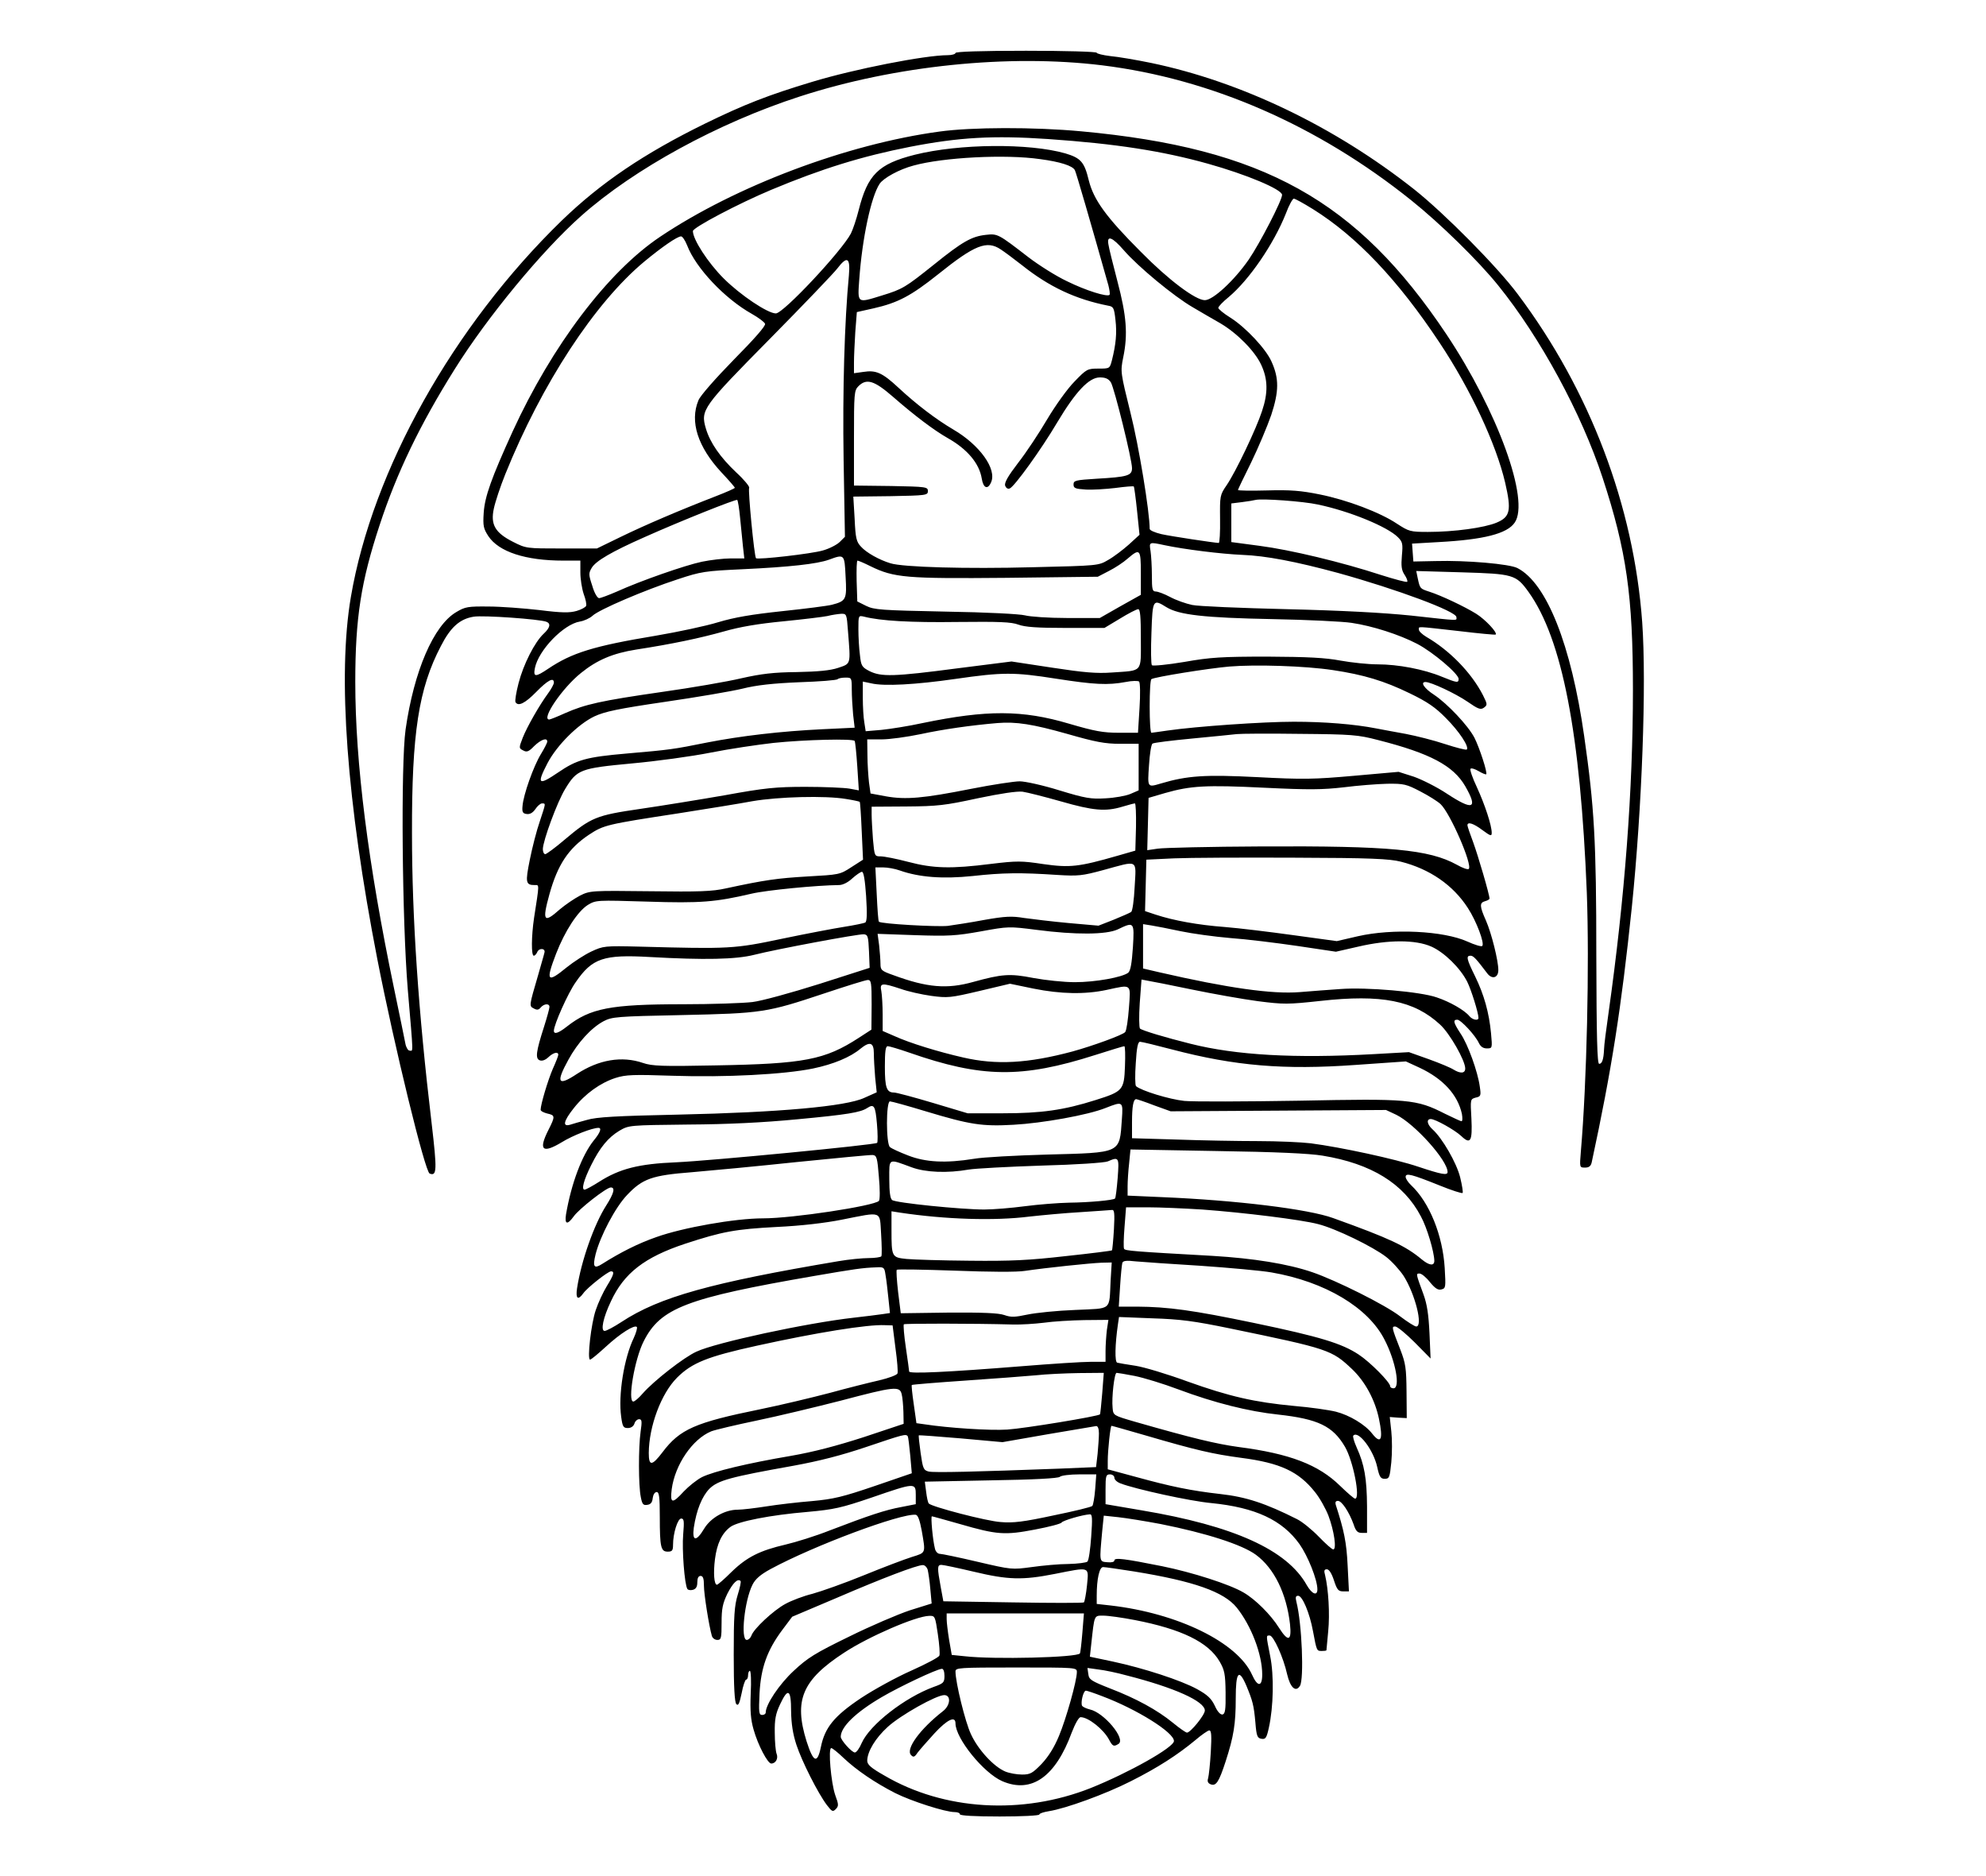 <?xml version="1.0" standalone="no"?>
<!DOCTYPE svg PUBLIC "-//W3C//DTD SVG 20010904//EN"
 "http://www.w3.org/TR/2001/REC-SVG-20010904/DTD/svg10.dtd">
<svg version="1.0" xmlns="http://www.w3.org/2000/svg"
 width="900pt" height="850pt" viewBox="0 0 900 850"
 preserveAspectRatio="xMidYMid meet">
<g transform="translate(0,850) scale(0.1,-0.1)"
fill="#000000" stroke="none">
<path d="M4330 8260 c0 -5 -16 -10 -35 -10 -103 0 -424 -63 -615 -121 -199
-60 -307 -102 -485 -189 -277 -136 -472 -268 -649 -439 -492 -478 -858 -1130
-956 -1706 -61 -357 -19 -927 120 -1641 78 -399 216 -963 237 -971 33 -13 34
14 9 228 -60 503 -89 930 -89 1314 -1 453 30 655 131 848 44 86 86 123 149
133 44 7 298 -11 329 -23 21 -8 17 -27 -12 -54 -41 -38 -92 -139 -114 -224
-11 -42 -17 -81 -14 -86 12 -21 43 -6 94 46 53 54 80 68 80 42 0 -7 -12 -29
-26 -48 -39 -53 -94 -149 -115 -201 -18 -47 -18 -48 2 -58 16 -9 25 -6 50 20
30 29 59 40 59 20 0 -5 -13 -31 -29 -57 -33 -54 -79 -183 -83 -234 -3 -28 1
-35 19 -37 14 -2 27 5 39 22 9 14 23 26 30 26 18 0 18 3 -10 -82 -14 -40 -34
-118 -45 -173 -21 -104 -19 -115 23 -115 20 0 21 10 -4 -150 -12 -82 -13 -170
-1 -170 5 0 11 7 15 15 8 22 40 19 33 -2 -2 -10 -16 -56 -29 -103 -40 -137
-41 -138 -19 -149 14 -8 22 -7 31 4 15 18 40 20 40 3 0 -7 -11 -47 -24 -88
-37 -115 -41 -146 -20 -154 11 -4 25 1 39 14 22 21 45 27 45 11 0 -5 -11 -33
-25 -64 -22 -51 -55 -161 -55 -185 0 -6 14 -13 30 -17 36 -8 37 -12 5 -75 -46
-91 -27 -108 61 -55 50 31 138 65 166 65 16 0 8 -22 -22 -58 -53 -67 -101
-194 -125 -334 -7 -46 6 -49 35 -9 23 33 148 131 168 131 21 0 14 -27 -21 -82
-55 -86 -113 -251 -132 -375 -7 -47 4 -56 28 -23 17 25 112 100 126 100 17 0
13 -15 -19 -67 -16 -26 -39 -75 -50 -108 -21 -60 -40 -225 -26 -225 5 0 36 26
71 58 66 61 130 101 141 90 3 -4 -3 -26 -14 -50 -44 -91 -71 -258 -57 -357 6
-45 10 -51 30 -51 15 0 26 8 30 20 3 11 13 20 21 20 13 0 14 -9 7 -57 -10 -71
-10 -244 1 -296 6 -32 11 -38 29 -35 16 2 23 11 25 31 2 15 9 27 18 27 11 0
14 -22 14 -112 0 -139 5 -158 36 -158 20 0 24 5 24 31 0 52 21 119 37 119 13
0 14 -12 9 -72 -6 -68 6 -227 19 -247 3 -5 14 -7 25 -4 14 4 20 14 20 34 0 19
5 29 15 29 11 0 15 -12 15 -44 0 -39 23 -183 36 -228 3 -10 14 -18 25 -18 17
0 19 8 19 78 0 64 5 87 26 131 25 49 47 71 60 58 3 -3 -3 -31 -13 -63 -15 -49
-18 -95 -18 -271 0 -148 4 -216 12 -224 9 -9 14 3 24 50 6 33 16 61 20 61 5 0
9 9 9 20 0 11 4 20 8 20 5 0 7 -46 4 -103 -3 -79 0 -118 13 -163 20 -71 64
-154 80 -154 21 0 33 24 24 45 -4 11 -8 54 -8 95 -1 59 4 86 24 128 36 77 50
69 50 -31 1 -58 8 -103 24 -152 25 -76 98 -220 138 -273 23 -30 27 -32 40 -19
14 14 14 21 -2 64 -19 55 -33 213 -18 213 5 0 30 -20 55 -44 59 -56 143 -113
235 -160 74 -37 227 -86 269 -86 13 0 24 -4 24 -10 0 -6 67 -10 180 -10 99 0
180 4 180 9 0 5 19 11 43 15 77 12 258 78 372 136 123 62 211 119 292 186 28
24 57 44 63 44 10 0 11 -24 7 -97 -3 -54 -9 -108 -12 -119 -5 -15 -1 -23 11
-28 25 -10 38 11 68 103 37 114 46 171 46 286 0 121 14 137 48 58 29 -70 34
-89 41 -167 5 -63 9 -71 28 -74 18 -3 23 4 33 50 21 94 24 237 6 325 -19 97
-19 93 -2 93 17 0 62 -99 79 -176 14 -60 39 -83 58 -52 19 30 9 283 -16 380
-5 21 -4 28 8 28 19 0 52 -78 67 -160 17 -91 17 -90 40 -90 11 0 20 1 21 3 0
1 4 40 8 86 8 79 1 191 -14 254 -6 21 -4 27 8 27 10 0 22 -19 32 -50 14 -43
20 -50 42 -50 l26 0 -6 118 c-5 104 -16 158 -54 275 -3 11 0 17 10 17 18 0 51
-51 71 -106 10 -31 18 -39 37 -39 l24 0 0 120 c-1 127 -12 190 -47 267 -12 27
-19 51 -15 54 23 24 91 -65 108 -142 10 -46 16 -54 34 -54 21 0 23 6 30 75 4
41 4 104 0 140 l-7 65 38 -3 39 -2 -1 120 c-1 106 -4 128 -28 190 -40 102 -40
105 -23 105 9 0 49 -33 88 -72 l72 -73 -5 115 c-4 84 -11 131 -27 175 -35 95
-35 95 -18 95 9 0 30 -17 47 -39 24 -29 37 -37 52 -33 20 5 20 10 15 97 -9
148 -69 297 -152 375 -14 13 -25 30 -25 38 0 19 27 12 154 -39 54 -22 101 -37
104 -34 3 2 -2 34 -11 71 -16 65 -81 178 -126 218 -24 22 -28 46 -7 46 20 0
108 -49 138 -77 42 -40 51 -24 46 79 -5 88 -5 88 19 95 24 5 25 9 19 50 -9 67
-54 192 -87 240 -32 49 -36 63 -15 63 16 0 82 -71 98 -106 8 -16 19 -24 36
-24 25 0 25 1 19 68 -9 95 -32 176 -72 258 -39 79 -42 94 -21 94 13 0 25 -13
75 -79 22 -30 51 -22 51 14 0 43 -31 167 -56 224 -29 65 -30 81 -4 88 11 3 20
8 20 12 0 18 -52 195 -74 255 -14 37 -26 72 -26 77 0 17 27 9 68 -22 37 -27
42 -29 42 -12 0 33 -30 125 -67 206 -20 42 -33 80 -29 84 4 4 20 -1 37 -11 17
-10 32 -16 34 -14 7 6 -30 119 -53 165 -29 56 -123 155 -183 195 -45 29 -64
58 -39 58 25 0 136 -52 190 -89 49 -34 60 -38 75 -27 16 12 16 15 -5 57 -52
101 -150 202 -257 264 -18 11 -33 25 -33 32 0 16 -18 16 180 -6 91 -11 167
-18 168 -16 9 9 -48 69 -88 94 -53 33 -159 83 -212 100 -43 14 -43 14 -53 60
l-7 34 206 -6 c234 -7 246 -10 303 -89 153 -214 235 -640 264 -1363 12 -326 0
-857 -27 -1172 -6 -73 -6 -73 19 -73 17 0 26 6 30 23 91 422 134 698 182 1157
46 450 67 1008 47 1291 -38 526 -236 1049 -563 1485 -93 125 -332 366 -469
475 -362 286 -786 489 -1194 574 -68 14 -151 28 -185 31 -33 4 -61 11 -61 15
0 5 -144 9 -320 9 -207 0 -320 -4 -320 -10z m665 -56 c493 -61 977 -272 1401
-612 129 -103 305 -275 394 -386 190 -235 377 -579 473 -872 108 -330 137
-533 137 -960 0 -452 -37 -942 -110 -1459 -11 -77 -21 -153 -21 -170 -2 -45
-9 -65 -22 -65 -9 0 -12 120 -13 493 0 517 -9 671 -55 992 -59 414 -170 693
-302 761 -35 19 -233 36 -372 32 l-100 -2 -3 40 -3 41 121 7 c204 11 310 38
344 88 70 100 -77 505 -309 853 -406 608 -831 844 -1655 920 -215 20 -497 19
-642 -1 -421 -57 -924 -247 -1267 -477 -237 -159 -489 -492 -668 -882 -96
-211 -126 -294 -131 -368 -4 -60 -1 -72 21 -106 47 -71 168 -111 340 -111 l77
0 0 -54 c0 -29 7 -73 15 -97 9 -24 14 -48 11 -54 -2 -6 -22 -17 -43 -23 -32
-9 -66 -9 -169 4 -71 8 -175 16 -230 16 -93 1 -106 -1 -146 -25 -103 -60 -192
-267 -230 -532 -22 -156 -16 -865 10 -1179 26 -306 25 -276 8 -276 -7 0 -16
15 -19 32 -3 18 -27 132 -52 253 -117 562 -175 1019 -175 1385 0 290 26 455
110 710 78 238 183 456 341 708 147 235 394 535 573 694 240 213 620 421 991
541 431 140 946 193 1370 141z m-245 -334 c305 -21 518 -54 725 -112 172 -48
335 -116 335 -141 0 -25 -101 -220 -151 -293 -66 -95 -162 -184 -199 -184 -42
0 -164 91 -290 219 -158 158 -214 236 -236 324 -20 83 -36 101 -106 122 -165
47 -481 44 -682 -6 -166 -42 -214 -90 -255 -252 -10 -40 -26 -87 -35 -105 -42
-80 -306 -362 -340 -362 -37 0 -161 83 -237 159 -71 71 -139 176 -139 214 0
16 207 125 355 187 230 96 411 152 630 195 222 43 376 52 625 35z m-36 -91
c90 -12 147 -30 157 -50 6 -11 73 -242 152 -522 5 -20 8 -40 5 -43 -11 -10
-106 19 -193 62 -49 23 -128 73 -175 109 -136 105 -139 107 -192 101 -65 -7
-107 -31 -236 -135 -129 -103 -141 -111 -236 -140 -113 -35 -110 -37 -102 74
13 183 53 373 92 432 17 26 89 66 154 83 134 37 416 52 574 29z m1235 -226
c199 -124 386 -321 575 -606 141 -212 256 -459 297 -634 29 -126 23 -155 -39
-181 -55 -23 -191 -42 -311 -42 -80 0 -86 2 -140 37 -76 51 -226 108 -351 133
-84 17 -132 21 -238 18 -72 -2 -132 -1 -132 2 0 2 27 59 60 125 32 66 73 163
91 215 35 107 36 165 1 242 -25 57 -116 154 -185 198 -31 19 -56 40 -56 45 0
6 21 28 47 49 93 78 204 240 259 378 14 38 31 68 36 68 6 0 44 -21 86 -47z
m-2835 -165 c39 -102 170 -241 293 -310 30 -17 57 -37 60 -45 4 -9 -49 -69
-141 -162 -83 -85 -153 -164 -161 -185 -40 -96 -3 -211 105 -327 33 -35 60
-66 60 -69 0 -3 -39 -20 -88 -39 -165 -64 -319 -130 -428 -183 l-109 -53 -160
0 c-158 0 -161 0 -220 30 -81 41 -103 78 -87 151 6 29 29 99 52 156 165 409
405 776 630 963 81 67 148 113 166 114 6 1 19 -18 28 -41z m1979 -22 c64 -74
227 -209 312 -258 39 -23 94 -55 124 -72 77 -45 157 -126 186 -188 31 -66 32
-128 4 -211 -26 -80 -119 -275 -160 -335 -31 -45 -31 -49 -30 -154 1 -59 -2
-108 -6 -108 -22 1 -215 30 -260 40 -29 7 -53 17 -53 24 0 77 -49 376 -87 526
-45 182 -46 186 -33 250 22 105 15 190 -26 345 -20 77 -39 152 -41 168 -8 43
18 33 70 -27z m-558 4 c17 -11 60 -43 97 -72 123 -98 243 -154 390 -183 24 -4
27 -10 33 -65 7 -59 2 -110 -16 -182 -10 -38 -10 -38 -61 -38 -50 0 -54 -2
-108 -58 -32 -32 -87 -109 -124 -171 -37 -63 -96 -152 -132 -198 -46 -60 -63
-90 -59 -103 4 -11 12 -17 21 -13 21 8 143 177 215 299 83 139 144 204 193
204 26 0 39 -6 50 -22 16 -26 96 -350 96 -389 0 -34 -20 -40 -160 -48 -96 -6
-105 -8 -105 -26 0 -17 8 -20 55 -23 30 -2 91 2 134 7 44 6 81 9 84 7 2 -2 9
-53 15 -112 l11 -107 -48 -44 c-27 -24 -69 -56 -94 -70 -44 -26 -45 -26 -342
-33 -301 -8 -589 0 -645 18 -50 15 -109 48 -133 75 -21 22 -25 38 -29 126 l-6
101 169 2 c161 3 169 4 169 23 0 19 -8 20 -167 23 l-168 2 0 215 c0 202 1 216
20 235 37 37 72 26 157 -48 100 -87 185 -151 248 -187 89 -50 143 -115 154
-183 7 -44 27 -52 42 -18 28 60 -51 170 -171 240 -78 46 -165 112 -248 189
-73 68 -102 81 -159 72 l-43 -6 0 49 c0 27 3 89 6 138 l7 90 76 17 c110 25
169 56 292 154 167 134 221 155 284 113z m-688 -117 c-20 -211 -29 -521 -24
-837 l6 -348 -23 -23 c-13 -13 -48 -31 -77 -39 -50 -15 -296 -43 -303 -35 -8
8 -37 310 -31 319 3 5 -23 37 -59 70 -72 68 -118 134 -137 198 -25 85 -16 97
290 407 152 154 289 297 305 318 45 59 60 51 53 -30z m-493 -1100 c4 -43 10
-102 13 -130 l6 -53 -61 0 c-33 0 -92 -7 -131 -15 -76 -16 -277 -86 -385 -135
-37 -16 -74 -30 -81 -30 -8 0 -22 24 -31 56 -17 51 -17 57 -2 82 19 31 91 73
238 138 168 75 414 173 421 169 3 -3 9 -39 13 -82z m2619 61 c143 -30 314
-100 362 -148 21 -21 23 -30 18 -83 -4 -47 -2 -66 12 -87 10 -15 15 -29 12
-32 -3 -3 -56 11 -119 31 -177 58 -411 114 -550 132 l-128 17 0 87 0 88 48 6
c26 3 54 8 62 10 28 7 215 -6 283 -21z m-696 -184 c89 -19 257 -40 353 -44
106 -4 242 -30 434 -82 267 -74 536 -174 536 -200 0 -17 22 -18 -205 7 -127
13 -314 23 -565 29 -206 5 -399 13 -427 19 -29 6 -74 22 -100 36 -26 14 -56
25 -65 25 -16 0 -18 10 -18 73 0 39 -3 89 -6 110 -7 42 -7 42 63 27z m-107
-127 l0 -98 -93 -52 -93 -53 -150 0 c-82 0 -167 6 -189 12 -23 6 -172 14 -360
17 -293 6 -323 8 -360 26 l-40 20 -3 93 c-1 50 0 92 4 92 4 0 30 -11 58 -25
108 -53 163 -57 616 -53 l415 5 50 26 c28 14 66 39 85 56 56 48 60 44 60 -66z
m-1338 -15 c6 -104 3 -111 -62 -128 -19 -5 -120 -18 -225 -29 -141 -15 -216
-28 -290 -50 -55 -17 -182 -44 -282 -61 -284 -47 -382 -78 -489 -150 -58 -39
-68 -38 -60 3 16 81 130 199 204 211 19 3 45 15 57 26 29 28 238 117 385 165
108 36 126 38 295 46 214 10 338 24 391 43 71 26 71 26 76 -76z m1454 -139
c57 -35 170 -48 479 -54 160 -3 322 -11 360 -17 95 -14 216 -53 297 -95 71
-37 188 -136 188 -159 0 -19 -7 -18 -76 10 -82 34 -199 56 -291 56 -43 0 -118
8 -168 17 -69 13 -147 17 -330 18 -208 0 -259 -3 -378 -24 -77 -13 -142 -19
-147 -15 -4 5 -5 71 -2 147 5 152 7 154 68 116z m-116 -143 c0 -156 11 -143
-132 -153 -68 -5 -126 0 -270 22 l-184 28 -245 -31 c-289 -38 -345 -39 -398
-13 -35 18 -39 24 -44 73 -4 29 -7 82 -7 117 0 63 0 63 26 57 74 -19 210 -27
423 -24 191 2 244 0 276 -12 30 -11 84 -15 215 -15 l175 0 70 42 c39 24 76 43
83 43 9 0 12 -33 12 -134z m-1327 32 c12 -151 14 -144 -45 -164 -36 -12 -90
-17 -187 -19 -106 -1 -162 -8 -251 -28 -63 -15 -225 -43 -360 -62 -278 -40
-348 -56 -439 -96 -35 -16 -68 -29 -72 -29 -38 0 59 143 144 211 73 59 144 89
250 106 163 25 290 52 397 82 73 21 156 35 270 46 91 9 181 20 200 24 19 5 47
9 61 10 26 1 26 -1 32 -81z m2197 -174 c140 -21 233 -49 348 -105 81 -39 117
-64 165 -113 60 -60 106 -130 94 -142 -3 -3 -47 8 -99 25 -51 17 -131 37 -178
46 -47 8 -107 20 -135 25 -98 19 -232 30 -372 30 -138 0 -442 -21 -573 -40
-36 -5 -68 -10 -72 -10 -5 0 -8 54 -8 119 0 66 3 122 8 124 15 10 260 49 352
57 119 10 345 3 470 -16z m-1254 -39 c174 -27 234 -30 315 -15 29 6 57 6 61 2
5 -5 6 -59 2 -120 l-7 -112 -86 0 c-72 0 -110 7 -226 41 -212 63 -374 63 -664
3 -64 -14 -148 -27 -187 -31 l-71 -6 -6 39 c-4 22 -7 72 -7 113 l0 73 38 -8
c58 -14 202 -6 382 20 215 31 265 31 456 1z m-926 -49 c0 -29 3 -80 6 -113 l7
-60 -147 -7 c-187 -9 -367 -30 -521 -60 -154 -31 -168 -33 -365 -50 -184 -16
-226 -28 -311 -86 -90 -61 -98 -54 -47 44 43 81 138 175 211 210 47 22 108 35
320 66 144 21 303 48 352 60 64 16 138 24 257 29 91 3 170 9 174 14 4 4 20 7
36 7 27 0 28 -1 28 -54z m976 -201 c129 -37 171 -45 240 -45 l84 0 0 -106 0
-105 -37 -16 c-21 -9 -72 -18 -113 -20 -66 -4 -91 0 -209 36 -74 23 -155 41
-180 41 -24 0 -124 -15 -220 -34 -217 -43 -296 -50 -386 -34 l-70 13 -7 50
c-3 28 -7 83 -7 123 l-1 72 65 0 c36 0 116 11 178 24 102 22 229 40 347 50 85
7 160 -5 316 -49z m1409 -28 c236 -60 341 -116 395 -209 59 -103 36 -112 -83
-34 -45 30 -113 64 -150 77 l-69 22 -203 -18 c-181 -16 -229 -17 -437 -6 -237
12 -317 7 -438 -29 -61 -18 -60 -19 -53 83 3 50 10 95 16 98 5 4 86 14 181 23
94 9 185 18 201 20 17 2 145 3 285 1 236 -2 263 -4 355 -28z m-2372 -4 c3 -5
8 -57 12 -116 l7 -108 -43 8 c-24 4 -114 8 -199 8 -134 0 -184 -5 -365 -38
-115 -20 -288 -48 -384 -62 -199 -29 -222 -38 -343 -140 -42 -36 -82 -65 -87
-65 -6 0 -11 10 -11 23 1 39 65 213 101 272 54 89 68 94 302 116 111 10 272
32 357 49 85 17 214 36 285 44 144 15 361 20 368 9z m2564 -229 c37 -19 78
-45 91 -57 44 -41 146 -276 128 -294 -4 -4 -28 4 -54 19 -125 69 -304 86 -887
83 -231 -1 -442 -6 -468 -10 l-48 -7 3 118 3 119 75 22 c116 33 184 37 449 24
205 -10 265 -9 361 2 63 8 152 15 197 16 75 1 87 -2 150 -35z m-1629 -45 c146
-42 202 -47 278 -24 27 8 53 15 57 15 4 0 6 -48 5 -107 l-3 -107 -80 -23
c-177 -51 -217 -55 -337 -38 -99 15 -120 15 -236 1 -182 -23 -262 -21 -376 9
-53 14 -109 25 -125 25 -28 0 -28 1 -35 77 -3 42 -6 92 -6 112 l0 36 157 1
c141 1 176 5 323 37 105 22 179 33 204 30 21 -3 100 -23 174 -44z m-974 11
c32 -5 60 -11 62 -13 2 -1 6 -61 9 -132 l6 -130 -53 -34 c-52 -34 -56 -34
-198 -42 -137 -8 -194 -16 -370 -54 -62 -14 -123 -16 -345 -13 -265 3 -271 3
-317 -20 -25 -13 -66 -41 -91 -62 -73 -65 -81 -54 -47 69 37 133 86 207 179
269 67 44 79 47 406 97 127 20 277 44 335 55 117 20 329 26 424 10z m2514
-284 c131 -33 237 -106 304 -210 39 -60 77 -161 65 -172 -4 -4 -34 5 -67 20
-109 49 -340 60 -497 24 l-95 -22 -197 27 c-108 15 -248 32 -311 37 -120 9
-231 29 -313 56 l-48 16 3 116 3 117 125 6 c69 3 314 4 545 3 347 -1 431 -5
483 -18z m-1206 -113 c-3 -62 -10 -111 -16 -115 -6 -4 -42 -20 -79 -35 l-69
-27 -136 12 c-76 7 -166 18 -202 23 -54 9 -84 8 -180 -9 -63 -12 -137 -23
-165 -27 -50 -5 -303 9 -312 19 -3 2 -7 59 -10 125 l-6 121 35 0 c20 0 54 -6
76 -14 88 -31 195 -39 330 -25 136 15 217 16 382 5 96 -6 114 -4 210 22 161
44 149 51 142 -75z m-1217 -44 c5 -80 4 -113 -4 -119 -7 -3 -49 -12 -94 -19
-45 -7 -172 -31 -282 -54 -218 -46 -238 -47 -645 -36 -161 4 -166 3 -220 -22
-30 -14 -81 -47 -112 -72 -89 -73 -96 -63 -48 62 40 103 98 192 144 221 37 22
39 22 269 15 243 -8 310 -2 473 36 68 16 296 38 396 39 17 0 41 12 60 30 18
16 38 30 44 30 8 0 14 -39 19 -111z m1209 -231 c-5 -74 -11 -106 -21 -115 -27
-21 -149 -43 -242 -43 -50 0 -134 9 -188 19 -107 21 -142 18 -273 -18 -118
-33 -208 -26 -362 31 -54 19 -58 23 -58 52 0 17 -3 54 -6 83 l-7 52 171 -6
c150 -5 184 -3 296 17 126 23 128 23 254 7 176 -23 315 -22 367 2 75 36 76 35
69 -81z m216 73 c52 -11 154 -25 225 -31 72 -5 209 -22 305 -36 l174 -26 101
23 c137 32 260 32 332 0 58 -26 130 -96 162 -159 18 -36 51 -141 51 -164 0
-14 -27 -9 -41 8 -22 27 -88 65 -148 85 -74 26 -319 47 -436 38 -49 -3 -133
-10 -185 -14 -124 -10 -324 18 -637 90 l-73 17 0 100 0 101 38 -6 c20 -3 80
-15 132 -26z m-1412 -91 l3 -75 -228 -73 c-127 -40 -261 -77 -303 -82 -41 -5
-183 -10 -315 -10 -329 0 -420 -18 -526 -101 -38 -30 -59 -37 -59 -19 0 27 64
171 99 220 75 109 126 126 336 114 248 -14 390 -11 473 10 98 25 472 95 497
93 18 -2 20 -10 23 -77z m12 -242 l-1 -113 -57 -37 c-154 -100 -247 -118 -649
-125 -243 -5 -288 -3 -329 11 -96 33 -201 15 -300 -50 -86 -57 -96 -40 -38 65
42 77 103 144 159 174 38 20 59 22 355 28 364 8 384 11 645 98 99 33 188 61
198 61 15 0 17 -12 17 -112z m1450 69 c97 -20 232 -44 300 -53 117 -15 136
-15 283 1 278 31 425 2 543 -107 44 -40 114 -163 114 -199 0 -23 -22 -24 -53
-5 -12 8 -62 29 -112 47 l-90 32 -160 -9 c-357 -20 -624 -5 -830 47 -116 29
-219 60 -229 69 -4 5 -5 56 -1 115 l8 107 26 -5 c14 -2 105 -20 201 -40z
m-1319 3 c33 -12 96 -26 139 -32 75 -10 86 -9 218 22 l139 33 106 -22 c124
-25 234 -27 332 -6 116 25 109 30 101 -82 -4 -53 -11 -102 -17 -109 -10 -13
-148 -63 -239 -88 -202 -54 -345 -62 -496 -27 -110 25 -241 65 -311 97 l-53
23 0 74 c0 41 -3 89 -6 106 -8 38 2 39 87 11z m1231 -275 c286 -75 506 -93
830 -70 l229 16 63 -29 c106 -50 172 -122 191 -209 3 -18 3 -33 -2 -33 -4 0
-38 16 -75 34 -130 66 -163 69 -660 59 -244 -4 -478 -5 -521 -1 -67 7 -195 46
-219 67 -4 4 -5 50 -1 104 4 71 10 97 19 97 8 0 74 -16 146 -35z m-1352 -17
c0 -24 3 -73 6 -110 l7 -67 -56 -25 c-83 -39 -387 -66 -842 -76 -282 -6 -372
-11 -415 -24 -30 -8 -65 -18 -77 -22 -35 -10 -29 17 17 75 52 66 121 115 189
137 47 15 81 16 260 10 239 -8 505 6 636 33 91 19 169 51 215 90 42 34 60 28
60 -21z m160 3 c329 -115 511 -117 843 -11 69 22 128 40 132 40 4 0 5 -41 3
-91 -4 -108 -9 -114 -133 -153 -145 -46 -247 -60 -420 -60 l-160 0 -157 47
c-87 26 -166 47 -176 47 -34 0 -42 21 -42 117 0 69 3 93 13 93 7 0 51 -13 97
-29z m1110 -239 l75 -27 488 3 488 3 47 -22 c83 -41 232 -206 232 -259 0 -16
-25 -12 -133 24 -104 35 -349 88 -487 106 -41 5 -149 10 -240 10 -91 0 -256 3
-367 7 l-203 6 0 73 c0 71 6 104 19 104 3 0 40 -12 81 -28z m-1035 -27 c202
-61 256 -69 398 -61 130 7 337 44 417 76 79 31 80 31 74 -52 -11 -155 0 -150
-339 -159 -143 -4 -291 -12 -330 -19 -129 -21 -221 -16 -300 15 -39 15 -76 32
-82 38 -18 14 -18 207 0 207 7 0 80 -20 162 -45z m-221 -56 c4 -45 4 -84 1
-87 -9 -9 -754 -81 -910 -88 -171 -7 -257 -29 -351 -89 -30 -19 -59 -35 -65
-35 -15 0 -4 43 30 111 40 81 78 126 128 156 43 25 44 25 311 28 181 1 341 9
497 24 225 21 285 31 315 51 31 20 37 10 44 -71z m2020 -145 c220 -36 367
-126 445 -275 28 -51 60 -160 61 -201 0 -25 -23 -22 -57 6 -73 61 -145 95
-401 187 -112 41 -440 81 -774 95 l-158 7 0 42 c0 23 3 70 7 105 l6 62 391 -7
c268 -4 419 -11 480 -21z m-2011 -98 c5 -54 5 -102 0 -107 -23 -23 -391 -79
-525 -79 -127 0 -364 -42 -484 -85 -83 -29 -162 -69 -246 -122 -36 -23 -43
-13 -29 44 21 83 90 214 143 269 70 74 113 89 293 103 83 7 296 27 475 46 179
18 334 33 345 32 18 -2 21 -12 28 -101z m1082 -3 c-4 -49 -9 -90 -12 -93 -7
-8 -117 -18 -208 -19 -49 -1 -139 -8 -200 -16 -60 -8 -144 -15 -185 -15 -103
0 -402 30 -417 43 -9 6 -13 38 -13 94 0 98 -7 94 102 54 63 -23 161 -27 258
-10 30 5 179 13 330 18 156 4 286 13 300 19 51 22 52 19 45 -75z m383 -143
c190 -14 449 -46 525 -66 80 -20 250 -103 309 -149 26 -20 61 -59 79 -86 52
-82 89 -229 57 -229 -7 0 -40 21 -73 46 -67 52 -290 163 -398 200 -111 38
-267 63 -452 74 -358 20 -396 23 -401 32 -3 5 -2 49 2 98 l7 90 99 0 c55 0
165 -5 246 -10z m-400 -90 c-3 -50 -7 -93 -9 -95 -2 -2 -96 -14 -209 -26 -167
-19 -247 -23 -435 -21 -126 1 -255 5 -287 8 -67 7 -68 9 -68 132 l0 84 38 -6
c206 -31 429 -38 587 -18 55 6 159 16 230 20 72 5 136 9 144 10 11 2 13 -15 9
-88z m-1055 -22 c3 -50 4 -95 1 -100 -3 -4 -29 -8 -57 -8 -29 0 -90 -6 -137
-14 -576 -97 -811 -162 -983 -275 -35 -23 -69 -41 -77 -41 -19 0 -7 60 29 135
59 127 152 199 336 260 168 55 226 66 415 76 109 5 220 18 295 33 187 37 171
42 178 -66z m1449 -143 c130 -9 274 -22 320 -30 243 -42 439 -159 513 -306 50
-97 72 -219 40 -219 -8 0 -15 4 -15 9 0 18 -91 110 -143 144 -76 50 -172 80
-474 143 -278 58 -390 73 -530 74 l-83 0 6 93 c3 50 8 98 10 105 3 10 19 12
61 7 32 -3 165 -12 295 -20z m-409 -67 c-7 -139 9 -125 -160 -133 -82 -3 -179
-13 -217 -21 -57 -12 -74 -13 -105 -2 -26 9 -96 12 -252 11 l-217 -3 -12 96
c-6 53 -9 98 -6 101 2 3 121 1 263 -4 155 -6 282 -7 318 -1 95 14 295 35 347
37 l46 1 -5 -82z m-1020 25 c4 -21 9 -68 13 -105 l7 -67 -34 -5 c-19 -3 -77
-10 -129 -16 -214 -24 -627 -113 -714 -154 -56 -25 -193 -132 -243 -189 -18
-21 -37 -37 -43 -37 -27 0 6 193 47 273 76 151 194 196 773 296 180 31 219 37
281 39 35 2 37 0 42 -35z m1562 -242 c446 -92 460 -97 552 -184 59 -56 104
-139 122 -225 20 -95 9 -118 -31 -67 -32 41 -102 83 -164 99 -33 8 -117 20
-189 26 -181 17 -294 43 -484 111 -90 33 -196 65 -235 71 -39 6 -76 12 -83 14
-12 3 -10 83 3 173 l5 34 152 -6 c126 -4 187 -12 352 -46z m-559 -7 c-3 -26
-6 -69 -6 -95 l0 -49 -67 0 c-38 0 -178 -9 -313 -20 -337 -27 -510 -35 -510
-24 0 5 -7 54 -15 109 -8 54 -12 102 -9 105 5 4 317 4 494 -1 36 -1 99 3 140
8 41 6 124 11 184 12 l109 1 -7 -46z m-958 -82 c8 -57 12 -109 9 -115 -3 -7
-40 -21 -83 -31 -44 -10 -144 -35 -224 -57 -80 -21 -222 -55 -315 -74 -295
-60 -364 -90 -443 -195 -48 -63 -62 -63 -62 -3 1 121 56 269 128 341 68 68
139 96 362 145 268 59 502 97 580 93 l35 -1 13 -103z m937 -204 c-4 -51 -9
-94 -10 -96 -8 -9 -343 -64 -420 -69 -79 -5 -266 7 -376 24 l-36 5 -12 85 c-7
47 -11 87 -9 88 2 2 111 11 243 20 132 9 276 20 320 24 44 5 131 9 194 10
l113 1 -7 -92z m147 78 c40 -8 129 -35 198 -61 163 -61 319 -100 452 -114 181
-20 248 -52 303 -146 37 -63 71 -235 46 -235 -5 0 -35 26 -68 58 -98 96 -228
146 -460 176 -102 14 -210 40 -468 114 -100 29 -100 29 -103 63 -5 47 8 159
18 159 4 0 41 -6 82 -14z m-1056 -82 c4 -15 7 -51 8 -81 l1 -54 -180 -60
c-124 -40 -227 -67 -330 -85 -200 -34 -349 -70 -403 -96 -24 -12 -61 -42 -83
-65 -53 -58 -63 -56 -55 10 15 111 94 227 179 262 18 7 111 29 207 49 96 20
267 61 380 90 242 64 267 67 276 30z m894 -178 c0 -18 -3 -60 -6 -93 l-7 -60
-166 -7 c-374 -14 -569 -19 -593 -13 -23 6 -26 14 -36 84 -6 43 -10 79 -8 80
1 1 87 -5 191 -14 l188 -17 206 36 c113 19 212 36 219 37 7 0 12 -12 12 -33z
m213 -10 c229 -67 304 -84 431 -101 178 -23 261 -62 335 -155 22 -27 49 -76
61 -107 26 -69 38 -153 22 -153 -6 0 -35 26 -66 58 -30 31 -74 67 -98 79 -143
72 -231 101 -348 114 -133 15 -224 34 -377 76 l-133 36 0 37 c0 50 12 160 17
160 3 0 73 -20 156 -44z m-1079 -4 c2 -4 7 -43 11 -87 l7 -80 -169 -58 c-144
-49 -185 -59 -283 -68 -63 -5 -157 -16 -207 -24 -51 -8 -109 -15 -130 -15 -57
0 -122 -36 -152 -86 -36 -60 -55 -58 -47 4 12 80 37 142 71 177 39 38 94 53
380 104 120 22 217 47 330 85 169 57 181 61 189 48z m849 -239 c-3 -38 -9 -72
-13 -76 -4 -5 -83 -24 -176 -43 -135 -29 -183 -35 -239 -30 -64 4 -312 69
-326 84 -4 4 -9 28 -12 53 l-6 46 301 6 c193 3 304 9 311 16 6 6 46 11 88 11
l77 0 -5 -67z m87 52 c0 -9 12 -20 28 -26 68 -26 314 -80 411 -89 201 -20 322
-77 400 -186 38 -54 81 -161 81 -205 0 -32 -25 -21 -48 19 -89 160 -331 269
-748 339 l-164 28 0 67 c0 61 2 68 20 68 11 0 20 -7 20 -15z m-900 -78 l0 -42
-66 -13 c-71 -13 -144 -37 -324 -106 -63 -25 -153 -53 -200 -64 -116 -27 -175
-56 -245 -124 -32 -32 -62 -58 -66 -58 -13 0 -17 53 -9 116 9 70 31 117 70
146 34 25 182 54 350 68 120 11 152 18 290 65 197 68 200 68 200 12z m27 -162
c18 -104 20 -99 -44 -119 -32 -10 -130 -47 -218 -83 -88 -36 -193 -73 -233
-84 -41 -10 -96 -31 -123 -46 -54 -29 -145 -114 -154 -144 -4 -10 -13 -19 -21
-19 -29 0 -10 179 26 250 13 26 36 46 82 71 198 107 590 253 658 246 10 -2 18
-24 27 -72z m768 -27 c-4 -57 -11 -107 -17 -113 -5 -5 -44 -10 -86 -11 -42 0
-117 -7 -167 -14 -89 -12 -91 -12 -245 24 -85 20 -162 36 -171 36 -9 0 -19 10
-22 23 -10 38 -20 147 -14 147 3 0 60 -16 127 -35 169 -49 204 -51 340 -25 63
12 118 26 121 32 6 9 94 35 128 37 11 1 12 -18 6 -101z m315 57 c206 -41 368
-93 431 -139 83 -61 139 -175 155 -315 8 -76 -8 -82 -50 -16 -37 59 -107 129
-161 160 -63 37 -231 91 -369 119 -170 34 -216 40 -216 26 0 -7 -13 -10 -32
-8 -37 3 -36 0 -23 142 l7 69 66 -7 c37 -4 123 -18 192 -31z m-1056 -207 c3
-13 9 -52 12 -88 l6 -65 -99 -31 c-54 -18 -178 -71 -275 -119 -154 -75 -188
-96 -251 -155 -66 -61 -127 -153 -127 -189 0 -6 -7 -11 -16 -11 -15 0 -16 12
-12 98 6 116 35 196 103 287 l45 60 203 86 c209 90 360 147 388 148 9 1 19 -9
23 -21z m209 -9 c155 -37 220 -39 367 -10 162 32 154 35 146 -51 -4 -40 -11
-75 -14 -78 -4 -3 -149 -3 -322 0 l-315 5 -12 65 c-16 87 -16 100 3 100 9 0
75 -14 147 -31z m727 1 c271 -44 406 -92 464 -163 66 -82 116 -212 116 -304 0
-56 -21 -57 -46 -1 -66 147 -337 279 -641 314 l-63 7 0 37 c0 76 12 130 29
130 9 0 72 -9 141 -20z m-235 -277 c-4 -49 -9 -91 -11 -94 -11 -19 -392 -28
-522 -13 l-59 6 -12 69 c-6 37 -11 79 -11 93 l0 26 311 0 311 0 -7 -87z m-655
-7 c7 -46 10 -90 7 -97 -3 -8 -60 -38 -127 -68 -68 -30 -170 -86 -229 -125
-121 -81 -163 -133 -181 -221 -16 -78 -34 -71 -65 26 -58 186 -20 277 170 401
111 73 326 166 386 167 26 1 27 -2 39 -83z m893 64 c211 -41 333 -100 384
-188 22 -38 26 -56 27 -140 1 -79 -2 -97 -14 -100 -10 -1 -23 13 -35 40 -16
33 -33 49 -80 75 -73 40 -242 95 -382 125 l-104 22 6 55 c15 136 12 131 55
131 22 0 86 -9 143 -20z m-263 -236 c0 -39 -48 -210 -81 -289 -22 -53 -48 -94
-79 -127 -41 -42 -51 -48 -88 -48 -24 0 -58 6 -77 14 -52 22 -123 99 -155 169
-26 55 -70 235 -70 284 0 17 14 18 275 18 274 0 275 0 275 -21z m-600 -17 c0
-30 -4 -34 -49 -50 -131 -48 -289 -171 -326 -254 -10 -24 -24 -43 -31 -43 -14
0 -64 56 -64 71 0 45 68 111 186 180 80 47 249 127 272 128 7 1 12 -12 12 -32z
m826 2 c216 -55 354 -117 354 -159 0 -20 -65 -100 -81 -100 -5 0 -34 20 -63
44 -72 59 -168 111 -285 156 -86 34 -96 40 -99 65 l-4 28 50 -7 c27 -3 85 -15
128 -27z m-111 -94 c157 -59 325 -164 325 -203 0 -29 -205 -144 -377 -213
-310 -123 -666 -102 -936 57 -60 34 -77 49 -77 67 1 42 37 102 93 153 58 53
220 144 256 144 32 0 28 -47 -6 -73 -104 -81 -171 -173 -144 -199 10 -11 16
-9 29 11 10 13 44 52 76 87 59 64 96 81 96 46 0 -68 127 -225 212 -262 132
-57 241 19 315 221 16 41 32 69 40 69 35 0 104 -55 129 -102 16 -30 21 -33 43
-19 34 22 -66 142 -130 156 -16 4 -31 11 -35 16 -8 13 5 69 17 69 5 0 38 -11
74 -25z"/>
</g>
</svg>
